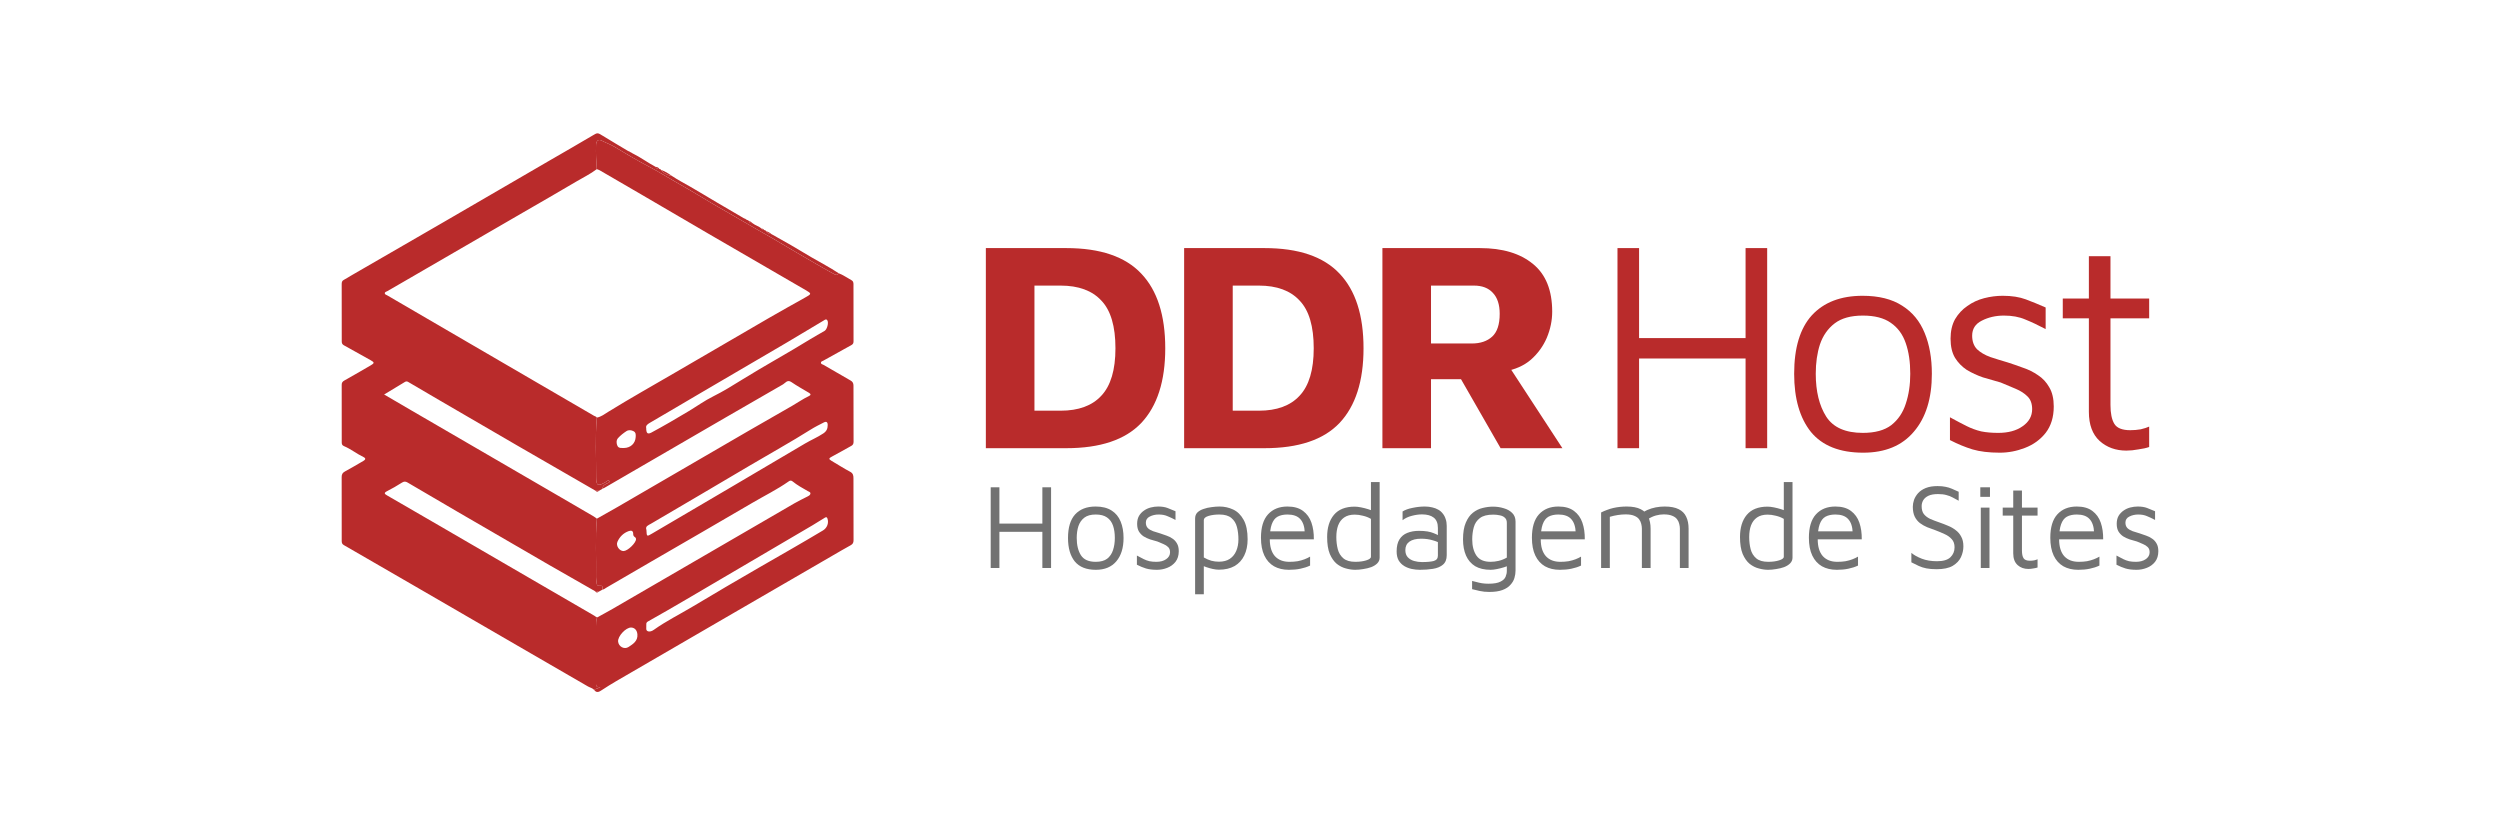 <svg width="300" height="100" viewBox="0 0 300 100" fill="none" xmlns="http://www.w3.org/2000/svg">
<path d="M91.379 27.432C91.059 27.132 90.61 27.047 90.28 26.765C90.083 26.788 89.924 26.745 89.871 26.523C89.809 26.445 89.73 26.399 89.631 26.388C89.586 26.361 89.541 26.334 89.497 26.307L89.488 26.282L89.463 26.288C89.411 26.264 89.36 26.239 89.308 26.215C88.213 25.574 87.117 24.936 86.023 24.292C84.97 23.671 83.927 23.033 82.868 22.423C82.127 21.996 81.364 21.604 80.652 21.127C80.134 21.019 79.663 20.827 79.327 20.392L79.32 20.378C79.294 20.357 79.266 20.335 79.24 20.313C79.207 20.303 79.174 20.292 79.141 20.281C78.939 20.278 78.753 20.247 78.672 20.023C77.72 19.514 76.851 18.863 75.88 18.389C75.839 18.364 75.799 18.341 75.757 18.316L75.741 18.29L75.71 18.292C75.663 18.266 75.616 18.24 75.569 18.214L75.558 18.19L75.532 18.193C75.481 18.17 75.431 18.146 75.38 18.124C74.367 17.517 73.347 16.922 72.343 16.301C71.677 15.889 71.706 15.906 71.023 16.313C69.36 17.304 67.676 18.261 66.002 19.233C61.761 21.696 57.524 24.166 53.282 26.625C49.541 28.794 45.794 30.953 42.051 33.117C41.78 33.274 41.521 33.448 41.245 33.593C41.023 33.71 41.003 33.899 41.003 34.109C41.006 36.399 41.008 38.688 41.01 40.977C41.01 41.178 41.067 41.326 41.266 41.434C42.349 42.026 43.423 42.631 44.498 43.236C44.943 43.486 44.941 43.578 44.496 43.837C43.438 44.45 42.385 45.07 41.318 45.664C41.092 45.79 41.003 45.932 41.004 46.178C41.009 48.483 41.007 50.787 41.008 53.093C41.008 53.292 41.058 53.444 41.276 53.534C42.1 53.878 42.798 54.452 43.602 54.837C43.95 55.004 43.857 55.166 43.586 55.322C42.858 55.74 42.138 56.177 41.398 56.572C41.107 56.727 40.999 56.917 41 57.236C41.009 59.792 41.005 62.348 41.006 64.904C41.006 65.113 41.033 65.281 41.256 65.409C44.095 67.04 46.928 68.682 49.761 70.325C53.896 72.72 58.029 75.12 62.164 77.516C64.956 79.134 67.751 80.748 70.543 82.367C70.796 82.514 71.101 82.565 71.307 82.796C71.5 82.61 71.783 82.624 72.051 82.459C71.478 82.532 71.519 82.184 71.52 81.839C71.526 79.615 71.526 77.391 71.52 75.167C71.52 74.804 71.538 74.448 71.645 74.099V74.102C71.604 74.077 71.564 74.052 71.523 74.027C71.46 73.982 71.4 73.932 71.332 73.893C64.841 70.123 58.351 66.353 51.859 62.583C50.057 61.537 48.254 60.491 46.449 59.45C46.141 59.273 46.034 59.153 46.44 58.944C47.052 58.629 47.654 58.288 48.232 57.915C48.488 57.749 48.674 57.763 48.915 57.905C50.899 59.073 52.885 60.238 54.875 61.396C58.558 63.539 62.242 65.681 65.931 67.815C67.746 68.865 69.573 69.897 71.395 70.937C71.543 70.919 71.689 70.912 71.809 71.026C71.968 70.938 72.127 70.849 72.287 70.76C72.328 70.533 72.355 70.25 72.035 70.292C71.627 70.345 71.605 70.124 71.585 69.843C71.57 69.656 71.525 69.47 71.529 69.284C71.572 66.937 71.416 64.586 71.627 62.241C71.501 62.152 71.381 62.051 71.248 61.973C69.976 61.228 68.703 60.487 67.429 59.747C61.384 56.233 55.338 52.721 49.293 49.208C48.241 48.597 47.193 47.981 46.096 47.339C46.96 46.818 47.772 46.332 48.58 45.839C48.717 45.754 48.835 45.747 48.972 45.827C50.242 46.573 51.511 47.319 52.784 48.061C55.871 49.859 58.958 51.659 62.049 53.451C65.188 55.27 68.332 57.079 71.475 58.892C71.608 58.895 71.741 58.898 71.873 58.9C72.016 58.816 72.159 58.731 72.302 58.647C72.323 58.25 72.614 58.107 72.924 57.975C73.031 57.93 73.211 57.877 73.126 57.726C73.051 57.592 72.904 57.68 72.798 57.751C72.746 57.786 72.702 57.832 72.648 57.864C71.763 58.381 71.537 58.294 71.54 57.275C71.549 54.887 71.41 52.497 71.621 50.112C71.546 49.974 71.391 49.958 71.272 49.889C66.07 46.858 60.867 43.831 55.664 40.802C52.602 39.02 49.541 37.236 46.48 35.451C46.363 35.382 46.174 35.341 46.172 35.192C46.171 35.037 46.362 35.004 46.48 34.936C46.993 34.637 47.509 34.344 48.023 34.046C52.932 31.201 57.84 28.355 62.75 25.509C64.879 24.275 67.017 23.058 69.132 21.8C69.965 21.304 70.844 20.885 71.618 20.294C71.551 19.326 71.489 18.358 71.528 17.387C71.549 16.879 71.81 16.668 72.21 16.878C72.731 17.152 73.295 17.343 73.794 17.646C75.096 18.441 76.404 19.223 77.756 19.929C78.887 20.52 79.97 21.195 81.072 21.831C82.132 22.443 83.206 23.037 84.248 23.685C85.52 24.477 86.833 25.201 88.129 25.955C89.084 26.511 90.038 27.068 90.995 27.621C91.535 27.934 92.084 28.235 92.623 28.55C93.599 29.123 94.569 29.707 95.545 30.28C96.565 30.878 97.588 31.473 98.613 32.062C99.138 32.365 99.666 32.661 100.203 32.942C100.372 33.032 100.543 32.992 100.614 32.774C99.571 32.071 98.446 31.508 97.365 30.868C96.559 30.39 95.76 29.905 94.949 29.435C94.167 28.981 93.374 28.544 92.587 28.098C92.323 28.064 92.073 28.004 91.939 27.737C91.886 27.653 91.806 27.616 91.71 27.604C91.56 27.62 91.451 27.561 91.38 27.429L91.379 27.432Z" fill="#B92B2B"/>
<path d="M71.642 74.1C71.536 74.448 71.517 74.804 71.518 75.167C71.524 77.391 71.524 79.615 71.518 81.839C71.518 82.184 71.475 82.532 72.049 82.459C71.782 82.624 71.497 82.61 71.304 82.796C71.606 83.22 71.941 82.995 72.226 82.806C73.349 82.062 74.523 81.404 75.686 80.727C79.479 78.518 83.276 76.318 87.072 74.116C91.37 71.624 95.668 69.131 99.966 66.639C100.671 66.23 101.375 65.817 102.089 65.426C102.343 65.285 102.426 65.11 102.425 64.823C102.411 62.345 102.407 59.867 102.415 57.389C102.416 57.032 102.363 56.791 101.998 56.6C101.238 56.204 100.522 55.727 99.78 55.299C99.413 55.088 99.464 54.982 99.814 54.8C100.606 54.388 101.374 53.931 102.159 53.504C102.369 53.389 102.429 53.232 102.428 53.006C102.419 50.764 102.412 48.521 102.417 46.279C102.417 45.993 102.325 45.808 102.079 45.667C100.991 45.045 99.907 44.415 98.823 43.785C98.707 43.718 98.519 43.707 98.514 43.535C98.508 43.362 98.691 43.34 98.81 43.274C99.933 42.648 101.055 42.017 102.184 41.399C102.387 41.288 102.424 41.138 102.424 40.939C102.419 38.664 102.416 36.391 102.417 34.117C102.417 33.915 102.381 33.734 102.195 33.634C101.666 33.349 101.18 32.987 100.612 32.775C100.541 32.994 100.371 33.033 100.2 32.943C99.664 32.661 99.136 32.365 98.611 32.063C97.586 31.474 96.563 30.879 95.542 30.281C94.566 29.708 93.596 29.124 92.62 28.551C92.081 28.235 91.533 27.935 90.992 27.622C90.036 27.069 89.082 26.512 88.126 25.956C86.831 25.202 85.518 24.477 84.246 23.686C83.204 23.038 82.13 22.444 81.07 21.832C79.968 21.195 78.884 20.52 77.754 19.93C76.402 19.224 75.094 18.441 73.791 17.647C73.294 17.344 72.729 17.153 72.208 16.88C71.806 16.669 71.545 16.88 71.526 17.388C71.486 18.359 71.548 19.327 71.616 20.295C71.732 20.341 71.855 20.374 71.963 20.435C73.643 21.409 75.322 22.384 77 23.363C79.652 24.911 82.299 26.467 84.952 28.01C88.853 30.278 92.76 32.533 96.659 34.802C97.424 35.248 97.412 35.26 96.596 35.717C95.156 36.524 93.713 37.324 92.285 38.151C88.53 40.326 84.782 42.511 81.034 44.698C78.345 46.266 75.631 47.79 72.98 49.424C72.548 49.691 72.141 50.019 71.619 50.112C71.407 52.497 71.546 54.887 71.538 57.275C71.534 58.294 71.76 58.381 72.646 57.864C72.7 57.833 72.744 57.786 72.796 57.751C72.902 57.681 73.049 57.593 73.123 57.726C73.208 57.878 73.027 57.93 72.922 57.975C72.612 58.108 72.321 58.251 72.299 58.647C72.383 58.608 72.472 58.576 72.552 58.529C75.045 57.082 77.539 55.634 80.032 54.187C84.673 51.493 89.309 48.793 93.964 46.123C94.236 45.968 94.479 45.514 94.965 45.849C95.646 46.318 96.375 46.716 97.086 47.142C97.332 47.29 97.307 47.418 97.064 47.532C96.375 47.855 95.757 48.3 95.099 48.674C91.556 50.685 88.04 52.741 84.518 54.786C81.036 56.806 77.557 58.834 74.075 60.855C73.264 61.326 72.442 61.78 71.624 62.241C71.413 64.586 71.57 66.937 71.527 69.284C71.523 69.47 71.568 69.657 71.582 69.843C71.604 70.124 71.624 70.345 72.032 70.293C72.354 70.251 72.326 70.534 72.285 70.76C72.481 70.735 72.623 70.602 72.784 70.508C74.573 69.47 76.359 68.425 78.148 67.387C82.187 65.043 86.237 62.717 90.264 60.352C91.727 59.493 93.256 58.744 94.648 57.764C94.778 57.672 94.927 57.617 95.105 57.764C95.662 58.222 96.297 58.564 96.92 58.924C97.05 59 97.259 59.037 97.252 59.217C97.246 59.395 97.074 59.489 96.918 59.57C96.381 59.845 95.835 60.107 95.313 60.408C93.236 61.605 91.167 62.815 89.095 64.019C83.892 67.04 78.691 70.063 73.487 73.08C72.879 73.433 72.258 73.759 71.642 74.098V74.1ZM77.553 75.148C77.575 74.93 77.48 74.73 77.758 74.574C79.302 73.709 80.835 72.821 82.362 71.926C87.419 68.961 92.473 65.991 97.526 63.02C97.984 62.75 98.426 62.452 98.886 62.185C99.008 62.113 99.193 61.939 99.293 62.22C99.482 62.754 99.253 63.355 98.762 63.65C96.231 65.168 93.665 66.624 91.108 68.096C88.447 69.627 85.801 71.188 83.165 72.764C81.597 73.703 79.953 74.516 78.458 75.579C78.248 75.729 77.963 75.854 77.711 75.734C77.483 75.625 77.568 75.347 77.554 75.149L77.553 75.148ZM77.546 51.371C77.475 51.105 77.653 50.93 77.949 50.757C80.131 49.49 82.299 48.2 84.476 46.924C87.761 44.997 91.052 43.081 94.336 41.152C95.845 40.264 97.342 39.355 98.846 38.46C98.984 38.378 99.151 38.226 99.287 38.453C99.461 38.742 99.25 39.528 98.948 39.708C98.383 40.045 97.8 40.352 97.24 40.699C94.539 42.37 91.747 43.885 89.048 45.562C87.925 46.26 86.793 46.963 85.598 47.557C84.561 48.072 83.612 48.759 82.615 49.356C81.152 50.231 79.682 51.096 78.179 51.901C77.725 52.144 77.545 52.019 77.546 51.371ZM77.57 63.59C77.405 63.143 77.796 63.035 78.124 62.842C82.072 60.528 86.02 58.21 89.958 55.877C92.398 54.43 94.881 53.06 97.283 51.55C97.787 51.233 98.323 50.968 98.853 50.697C99.158 50.541 99.323 50.636 99.324 51.002C99.324 51.437 99.193 51.747 98.799 52.01C98.097 52.48 97.318 52.801 96.596 53.229C93.671 54.967 90.739 56.689 87.807 58.413C84.619 60.287 81.427 62.157 78.24 64.033C77.608 64.405 77.61 64.414 77.57 63.59ZM75.739 75.304C76.158 75.318 76.446 75.624 76.488 76.117C76.555 76.915 75.975 77.28 75.425 77.639C74.92 77.969 74.245 77.606 74.173 76.999C74.099 76.369 75.1 75.285 75.738 75.304H75.739ZM74.862 53.761C74.64 53.739 74.255 53.833 74.097 53.511C73.955 53.223 73.936 52.826 74.167 52.57C74.456 52.248 74.811 51.974 75.173 51.737C75.429 51.57 75.747 51.599 76.029 51.746C76.325 51.901 76.295 52.194 76.281 52.451C76.239 53.21 75.674 53.751 74.862 53.761V53.761ZM74.827 66.127C74.336 66.137 73.879 65.493 74.091 65.017C74.359 64.412 74.813 63.956 75.45 63.731C75.743 63.627 75.99 63.675 75.985 64.075C75.983 64.225 76.028 64.35 76.162 64.434C76.257 64.495 76.325 64.574 76.323 64.701C76.315 65.166 75.319 66.119 74.826 66.128L74.827 66.127Z" fill="#B92B2B"/>
<path d="M79.327 20.395C79.665 20.829 80.136 21.021 80.653 21.129C80.237 20.836 79.821 20.546 79.327 20.395Z" fill="#B92B2B"/>
<path d="M91.937 27.742C92.072 28.008 92.322 28.069 92.585 28.103C92.398 27.931 92.179 27.815 91.937 27.742Z" fill="#B92B2B"/>
<path d="M78.672 20.027C78.753 20.251 78.939 20.282 79.141 20.285C79.03 20.118 78.874 20.03 78.672 20.027Z" fill="#B92B2B"/>
<path d="M89.87 26.523C89.923 26.746 90.081 26.789 90.28 26.766C90.167 26.645 90.034 26.559 89.87 26.523Z" fill="#B92B2B"/>
<path d="M91.379 27.434C91.449 27.566 91.559 27.625 91.709 27.609C91.623 27.505 91.529 27.415 91.379 27.434Z" fill="#B92B2B"/>
<path d="M75.38 18.126C75.431 18.149 75.481 18.172 75.532 18.195C75.498 18.136 75.449 18.109 75.38 18.126Z" fill="#B92B2B"/>
<path d="M75.757 18.318C75.797 18.343 75.838 18.366 75.879 18.391C75.839 18.366 75.798 18.343 75.757 18.318Z" fill="#B92B2B"/>
<path d="M79.24 20.318C79.267 20.34 79.294 20.362 79.321 20.384C79.322 20.327 79.308 20.29 79.24 20.318Z" fill="#B92B2B"/>
<path d="M89.309 26.216C89.361 26.24 89.412 26.265 89.463 26.289C89.43 26.226 89.38 26.199 89.309 26.216Z" fill="#B92B2B"/>
<path d="M89.496 26.309C89.541 26.336 89.587 26.362 89.631 26.39C89.586 26.362 89.54 26.336 89.496 26.309Z" fill="#B92B2B"/>
<path d="M71.393 70.938C71.51 71.063 71.627 71.187 71.806 71.027C71.686 70.914 71.54 70.92 71.393 70.938Z" fill="#B92B2B"/>
<path d="M71.472 58.893C71.602 59.054 71.735 59.031 71.87 58.9C71.737 58.897 71.604 58.895 71.472 58.893Z" fill="#B92B2B"/>
<path d="M71.644 74.103C71.626 74.04 71.583 74.019 71.521 74.027C71.562 74.053 71.603 74.077 71.644 74.103Z" fill="#B92B2B"/>
<path d="M256.387 68.377C255.864 68.377 255.424 68.324 255.066 68.217C254.717 68.111 254.354 67.961 253.977 67.767V66.664C254.277 66.828 254.543 66.969 254.775 67.085C255.007 67.201 255.245 67.288 255.487 67.346C255.729 67.395 256.004 67.419 256.314 67.419C256.798 67.419 257.19 67.312 257.49 67.099C257.8 66.886 257.955 66.611 257.955 66.272C257.955 66.001 257.878 65.793 257.723 65.647C257.577 65.502 257.389 65.381 257.156 65.284C256.924 65.188 256.682 65.086 256.43 64.979C256.15 64.902 255.864 64.82 255.574 64.733C255.293 64.636 255.032 64.515 254.79 64.37C254.557 64.215 254.369 64.021 254.223 63.789C254.078 63.547 254.006 63.237 254.006 62.859C254.006 62.492 254.078 62.177 254.223 61.916C254.378 61.654 254.577 61.441 254.819 61.277C255.061 61.103 255.332 60.977 255.632 60.899C255.932 60.822 256.232 60.783 256.532 60.783C256.968 60.783 257.34 60.841 257.65 60.957C257.96 61.074 258.279 61.204 258.608 61.349V62.395C258.241 62.201 257.911 62.046 257.621 61.93C257.331 61.804 256.987 61.742 256.59 61.742C256.193 61.742 255.835 61.824 255.516 61.988C255.206 62.143 255.051 62.385 255.051 62.714C255.051 62.985 255.128 63.203 255.283 63.368C255.448 63.523 255.661 63.648 255.922 63.745C256.184 63.832 256.464 63.919 256.764 64.007C257.006 64.084 257.258 64.171 257.519 64.268C257.781 64.355 258.023 64.476 258.245 64.631C258.468 64.776 258.647 64.97 258.783 65.212C258.928 65.454 259 65.763 259 66.141C259 66.654 258.87 67.08 258.608 67.419C258.347 67.748 258.013 67.99 257.607 68.145C257.21 68.3 256.803 68.377 256.387 68.377Z" fill="#727272"/>
<path d="M249.39 68.377C248.702 68.377 248.107 68.237 247.604 67.956C247.1 67.666 246.713 67.235 246.442 66.664C246.171 66.093 246.036 65.381 246.036 64.529C246.036 63.281 246.316 62.346 246.878 61.727C247.449 61.098 248.228 60.783 249.215 60.783C249.99 60.783 250.609 60.957 251.074 61.306C251.548 61.654 251.887 62.124 252.09 62.714C252.294 63.305 252.39 63.973 252.381 64.718H246.558L246.631 63.76H251.698L251.292 63.905C251.263 63.179 251.079 62.637 250.74 62.279C250.411 61.921 249.903 61.742 249.215 61.742C248.741 61.742 248.344 61.829 248.025 62.003C247.715 62.177 247.483 62.482 247.328 62.918C247.173 63.343 247.096 63.944 247.096 64.718C247.096 65.599 247.299 66.272 247.705 66.736C248.122 67.191 248.702 67.419 249.448 67.419C249.806 67.419 250.135 67.395 250.435 67.346C250.735 67.288 251.011 67.211 251.263 67.114C251.514 67.017 251.737 66.911 251.931 66.794V67.869C251.582 68.033 251.195 68.159 250.769 68.246C250.353 68.334 249.893 68.377 249.39 68.377Z" fill="#727272"/>
<path d="M243.403 68.274C242.89 68.274 242.46 68.119 242.111 67.809C241.763 67.49 241.588 67.02 241.588 66.401V61.871H240.325V60.913H241.588V58.865H242.634V60.913H244.507V61.871H242.634V66.067C242.634 66.474 242.697 66.778 242.823 66.982C242.948 67.185 243.205 67.287 243.592 67.287C243.766 67.287 243.936 67.272 244.1 67.243C244.265 67.204 244.4 67.161 244.507 67.112V68.1C244.371 68.148 244.197 68.187 243.984 68.216C243.781 68.255 243.587 68.274 243.403 68.274Z" fill="#727272"/>
<path d="M237.694 68.159V60.914H238.739V68.159H237.694ZM237.636 59.622V58.475H238.797V59.622H237.636Z" fill="#727272"/>
<path d="M232.398 68.305C231.914 68.305 231.503 68.271 231.164 68.204C230.825 68.136 230.521 68.039 230.249 67.913C229.978 67.787 229.683 67.642 229.364 67.478V66.345C229.674 66.606 230.09 66.839 230.612 67.042C231.135 67.245 231.745 67.347 232.442 67.347C233.178 67.347 233.71 67.192 234.039 66.882C234.378 66.563 234.547 66.161 234.547 65.677C234.547 65.271 234.436 64.946 234.213 64.704C233.991 64.453 233.705 64.249 233.357 64.094C233.008 63.93 232.64 63.775 232.253 63.63C231.924 63.514 231.595 63.393 231.266 63.267C230.946 63.131 230.656 62.967 230.395 62.773C230.133 62.57 229.925 62.313 229.77 62.004C229.615 61.684 229.538 61.287 229.538 60.813C229.538 60.552 229.586 60.276 229.683 59.985C229.79 59.695 229.954 59.424 230.177 59.172C230.409 58.921 230.714 58.717 231.092 58.562C231.479 58.407 231.948 58.33 232.5 58.33C232.878 58.33 233.197 58.359 233.458 58.417C233.729 58.466 233.986 58.543 234.228 58.65C234.47 58.746 234.741 58.867 235.041 59.013V60.087C234.789 59.942 234.547 59.811 234.315 59.695C234.092 59.569 233.841 59.472 233.56 59.404C233.289 59.327 232.955 59.288 232.558 59.288C232.084 59.288 231.701 59.356 231.411 59.492C231.13 59.627 230.922 59.806 230.787 60.029C230.661 60.252 230.598 60.489 230.598 60.74C230.598 61.137 230.685 61.452 230.859 61.684C231.043 61.916 231.295 62.11 231.614 62.265C231.943 62.41 232.321 62.555 232.747 62.7C233.086 62.817 233.424 62.947 233.763 63.093C234.102 63.228 234.407 63.402 234.678 63.615C234.959 63.819 235.181 64.08 235.346 64.399C235.52 64.709 235.607 65.096 235.607 65.561C235.607 65.997 235.511 66.427 235.317 66.853C235.123 67.269 234.794 67.618 234.33 67.899C233.865 68.17 233.221 68.305 232.398 68.305Z" fill="#727272"/>
<path d="M220.421 68.377C219.734 68.377 219.138 68.237 218.635 67.956C218.132 67.666 217.744 67.235 217.473 66.664C217.202 66.093 217.067 65.381 217.067 64.529C217.067 63.281 217.348 62.346 217.909 61.727C218.48 61.098 219.259 60.783 220.247 60.783C221.021 60.783 221.641 60.957 222.105 61.306C222.58 61.654 222.918 62.124 223.122 62.714C223.325 63.305 223.422 63.973 223.412 64.718H217.59L217.662 63.76H222.73L222.323 63.905C222.294 63.179 222.11 62.637 221.771 62.279C221.442 61.921 220.934 61.742 220.247 61.742C219.772 61.742 219.376 61.829 219.056 62.003C218.746 62.177 218.514 62.482 218.359 62.918C218.204 63.343 218.127 63.944 218.127 64.718C218.127 65.599 218.33 66.272 218.737 66.736C219.153 67.191 219.734 67.419 220.479 67.419C220.837 67.419 221.166 67.395 221.466 67.346C221.766 67.288 222.042 67.211 222.294 67.114C222.546 67.017 222.768 66.911 222.962 66.794V67.869C222.613 68.033 222.226 68.159 221.8 68.246C221.384 68.334 220.924 68.377 220.421 68.377Z" fill="#727272"/>
<path d="M212.169 68.376C211.82 68.376 211.453 68.323 211.065 68.217C210.678 68.12 210.31 67.936 209.962 67.665C209.623 67.384 209.342 66.987 209.12 66.474C208.907 65.952 208.8 65.274 208.8 64.442C208.8 63.319 209.071 62.433 209.613 61.785C210.165 61.126 210.998 60.797 212.111 60.797C212.324 60.797 212.575 60.826 212.866 60.884C213.156 60.942 213.442 61.015 213.723 61.102C214.003 61.189 214.236 61.281 214.419 61.378L214.056 61.741V57.85H215.102V66.91C215.102 67.181 215.005 67.413 214.812 67.607C214.628 67.791 214.386 67.941 214.086 68.057C213.785 68.163 213.466 68.241 213.127 68.289C212.788 68.347 212.469 68.376 212.169 68.376ZM212.183 67.418C212.687 67.418 213.122 67.36 213.49 67.244C213.868 67.128 214.056 66.983 214.056 66.808V62.264C213.756 62.089 213.432 61.964 213.084 61.886C212.745 61.799 212.421 61.755 212.111 61.755C211.588 61.755 211.162 61.872 210.833 62.104C210.514 62.327 210.276 62.641 210.122 63.048C209.976 63.445 209.904 63.909 209.904 64.442C209.904 64.964 209.962 65.453 210.078 65.908C210.194 66.353 210.417 66.716 210.746 66.997C211.075 67.278 211.554 67.418 212.183 67.418Z" fill="#727272"/>
<path d="M198.072 63.44V68.159H197.026V63.44C197.026 63.266 197.002 63.082 196.954 62.889C196.915 62.695 196.833 62.511 196.707 62.337C196.581 62.153 196.388 62.008 196.126 61.901C195.865 61.785 195.516 61.727 195.081 61.727C194.781 61.727 194.471 61.751 194.152 61.8C193.832 61.848 193.508 61.921 193.179 62.017V68.159H192.133V61.495C192.366 61.379 192.603 61.277 192.845 61.19C193.096 61.093 193.348 61.016 193.6 60.957C193.861 60.899 194.123 60.856 194.384 60.827C194.655 60.798 194.926 60.783 195.197 60.783C195.904 60.783 196.465 60.89 196.881 61.103C197.298 61.306 197.598 61.606 197.782 62.003C197.975 62.4 198.072 62.879 198.072 63.44ZM196.693 61.785C197.012 61.543 197.336 61.349 197.665 61.204C197.994 61.059 198.333 60.953 198.682 60.885C199.04 60.817 199.398 60.783 199.756 60.783C200.463 60.783 201.024 60.89 201.441 61.103C201.857 61.306 202.157 61.606 202.341 62.003C202.534 62.4 202.631 62.879 202.631 63.44V68.159H201.586V63.44C201.586 63.266 201.562 63.082 201.513 62.889C201.474 62.695 201.392 62.511 201.266 62.337C201.14 62.153 200.947 62.008 200.685 61.901C200.424 61.785 200.076 61.727 199.64 61.727C199.34 61.727 199.03 61.771 198.711 61.858C198.391 61.945 198.067 62.095 197.738 62.308L196.693 61.785Z" fill="#727272"/>
<path d="M187.184 68.377C186.497 68.377 185.902 68.237 185.398 67.956C184.895 67.666 184.508 67.235 184.237 66.664C183.966 66.093 183.83 65.381 183.83 64.529C183.83 63.281 184.111 62.346 184.672 61.727C185.243 61.098 186.023 60.783 187.01 60.783C187.784 60.783 188.404 60.957 188.868 61.306C189.343 61.654 189.682 62.124 189.885 62.714C190.088 63.305 190.185 63.973 190.175 64.718H184.353L184.425 63.76H189.493L189.086 63.905C189.057 63.179 188.873 62.637 188.535 62.279C188.205 61.921 187.697 61.742 187.01 61.742C186.536 61.742 186.139 61.829 185.819 62.003C185.51 62.177 185.277 62.482 185.122 62.918C184.967 63.343 184.89 63.944 184.89 64.718C184.89 65.599 185.093 66.272 185.5 66.736C185.916 67.191 186.497 67.419 187.242 67.419C187.6 67.419 187.93 67.395 188.23 67.346C188.53 67.288 188.806 67.211 189.057 67.114C189.309 67.017 189.532 66.911 189.725 66.794V67.869C189.377 68.033 188.989 68.159 188.564 68.246C188.147 68.334 187.688 68.377 187.184 68.377Z" fill="#727272"/>
<path d="M178.874 68.376C178.129 68.376 177.509 68.231 177.015 67.941C176.531 67.641 176.168 67.219 175.926 66.677C175.684 66.126 175.563 65.477 175.563 64.732C175.563 63.899 175.675 63.227 175.897 62.714C176.12 62.191 176.406 61.794 176.754 61.523C177.112 61.242 177.499 61.053 177.916 60.957C178.342 60.85 178.753 60.797 179.15 60.797C179.605 60.797 180.036 60.86 180.442 60.986C180.858 61.102 181.197 61.291 181.459 61.552C181.73 61.813 181.865 62.162 181.865 62.597V68.463C181.865 68.754 181.822 69.049 181.734 69.349C181.647 69.649 181.488 69.925 181.255 70.177C181.033 70.438 180.713 70.646 180.297 70.801C179.89 70.956 179.363 71.033 178.714 71.033C178.298 71.033 177.916 70.995 177.567 70.917C177.219 70.84 176.914 70.767 176.652 70.699V69.712C176.807 69.751 176.982 69.794 177.175 69.843C177.378 69.901 177.596 69.949 177.829 69.988C178.071 70.027 178.327 70.046 178.598 70.046C179.256 70.046 179.74 69.964 180.05 69.799C180.37 69.644 180.578 69.446 180.674 69.204C180.771 68.972 180.82 68.734 180.82 68.492V67.432L181.183 67.795C180.999 67.892 180.766 67.984 180.486 68.071C180.205 68.158 179.919 68.231 179.629 68.289C179.339 68.347 179.087 68.376 178.874 68.376ZM178.874 67.418C179.184 67.418 179.508 67.379 179.847 67.302C180.195 67.215 180.52 67.084 180.82 66.91V62.742C180.82 62.471 180.742 62.268 180.587 62.133C180.442 61.987 180.244 61.891 179.992 61.842C179.74 61.784 179.469 61.755 179.179 61.755C178.472 61.755 177.94 61.895 177.582 62.176C177.224 62.447 176.982 62.81 176.856 63.265C176.73 63.72 176.667 64.209 176.667 64.732C176.667 65.525 176.836 66.174 177.175 66.677C177.514 67.171 178.08 67.418 178.874 67.418Z" fill="#727272"/>
<path d="M170.384 68.377C170.065 68.377 169.74 68.343 169.411 68.275C169.092 68.208 168.792 68.091 168.511 67.927C168.24 67.762 168.017 67.54 167.843 67.259C167.678 66.969 167.596 66.606 167.596 66.17C167.596 65.57 167.708 65.091 167.93 64.733C168.162 64.365 168.477 64.103 168.874 63.949C169.28 63.784 169.745 63.702 170.268 63.702C170.665 63.702 171.008 63.726 171.299 63.774C171.589 63.823 171.846 63.895 172.068 63.992C172.301 64.079 172.509 64.181 172.693 64.297L172.896 65.255C172.673 65.091 172.349 64.95 171.923 64.834C171.507 64.708 171.047 64.645 170.544 64.645C169.934 64.645 169.464 64.762 169.135 64.994C168.806 65.226 168.642 65.565 168.642 66.01C168.642 66.368 168.738 66.654 168.932 66.867C169.135 67.08 169.387 67.23 169.687 67.317C169.997 67.404 170.311 67.448 170.631 67.448C171.26 67.448 171.734 67.404 172.054 67.317C172.383 67.22 172.547 67.007 172.547 66.678V63.353C172.547 62.792 172.383 62.38 172.054 62.119C171.725 61.858 171.255 61.727 170.645 61.727C170.258 61.727 169.847 61.785 169.411 61.901C168.985 62.008 168.617 62.182 168.308 62.424V61.379C168.608 61.185 169.009 61.04 169.513 60.943C170.016 60.836 170.505 60.783 170.979 60.783C171.299 60.783 171.594 60.817 171.865 60.885C172.136 60.943 172.378 61.035 172.591 61.161C172.804 61.277 172.983 61.432 173.128 61.625C173.283 61.809 173.399 62.027 173.477 62.279C173.564 62.521 173.607 62.797 173.607 63.106V66.62C173.607 67.133 173.453 67.516 173.143 67.767C172.843 68.019 172.446 68.183 171.952 68.261C171.468 68.338 170.945 68.377 170.384 68.377Z" fill="#727272"/>
<path d="M162.625 68.376C162.277 68.376 161.909 68.323 161.522 68.217C161.135 68.12 160.767 67.936 160.418 67.665C160.08 67.384 159.799 66.987 159.576 66.474C159.363 65.952 159.257 65.274 159.257 64.442C159.257 63.319 159.528 62.433 160.07 61.785C160.622 61.126 161.454 60.797 162.567 60.797C162.78 60.797 163.032 60.826 163.322 60.884C163.613 60.942 163.898 61.015 164.179 61.102C164.46 61.189 164.692 61.281 164.876 61.378L164.513 61.741V57.85H165.558V66.91C165.558 67.181 165.462 67.413 165.268 67.607C165.084 67.791 164.842 67.941 164.542 68.057C164.242 68.163 163.923 68.241 163.584 68.289C163.245 68.347 162.926 68.376 162.625 68.376ZM162.64 67.418C163.143 67.418 163.579 67.36 163.947 67.244C164.324 67.128 164.513 66.983 164.513 66.808V62.264C164.213 62.089 163.889 61.964 163.54 61.886C163.201 61.799 162.877 61.755 162.567 61.755C162.045 61.755 161.619 61.872 161.29 62.104C160.97 62.327 160.733 62.641 160.578 63.048C160.433 63.445 160.36 63.909 160.36 64.442C160.36 64.964 160.418 65.453 160.535 65.908C160.651 66.353 160.873 66.716 161.202 66.997C161.532 67.278 162.011 67.418 162.64 67.418Z" fill="#727272"/>
<path d="M154.67 68.377C153.983 68.377 153.388 68.237 152.885 67.956C152.381 67.666 151.994 67.235 151.723 66.664C151.452 66.093 151.316 65.381 151.316 64.529C151.316 63.281 151.597 62.346 152.159 61.727C152.73 61.098 153.509 60.783 154.496 60.783C155.271 60.783 155.89 60.957 156.355 61.306C156.829 61.654 157.168 62.124 157.371 62.714C157.574 63.305 157.671 63.973 157.662 64.718H151.839L151.912 63.76H156.979L156.573 63.905C156.544 63.179 156.36 62.637 156.021 62.279C155.692 61.921 155.184 61.742 154.496 61.742C154.022 61.742 153.625 61.829 153.306 62.003C152.996 62.177 152.764 62.482 152.609 62.918C152.454 63.343 152.376 63.944 152.376 64.718C152.376 65.599 152.58 66.272 152.986 66.736C153.402 67.191 153.983 67.419 154.729 67.419C155.087 67.419 155.416 67.395 155.716 67.346C156.016 67.288 156.292 67.211 156.544 67.114C156.795 67.017 157.018 66.911 157.211 66.794V67.869C156.863 68.033 156.476 68.159 156.05 68.246C155.634 68.334 155.174 68.377 154.67 68.377Z" fill="#727272"/>
<path d="M146.258 68.363C146.046 68.363 145.804 68.334 145.532 68.275C145.271 68.217 145.015 68.145 144.763 68.058C144.511 67.971 144.289 67.879 144.095 67.782L144.458 67.419V71.31H143.413V62.221C143.413 61.921 143.505 61.679 143.688 61.495C143.882 61.311 144.129 61.17 144.429 61.074C144.729 60.967 145.048 60.895 145.387 60.856C145.726 60.807 146.046 60.783 146.346 60.783C146.926 60.783 147.473 60.904 147.986 61.146C148.499 61.388 148.916 61.8 149.235 62.38C149.554 62.952 149.714 63.731 149.714 64.718C149.714 65.463 149.579 66.112 149.308 66.664C149.046 67.206 148.659 67.627 148.146 67.927C147.633 68.217 147.004 68.363 146.258 68.363ZM146.258 67.404C146.791 67.404 147.226 67.293 147.565 67.07C147.914 66.838 148.175 66.519 148.349 66.112C148.524 65.705 148.611 65.241 148.611 64.718C148.611 64.195 148.553 63.706 148.436 63.252C148.32 62.797 148.098 62.434 147.769 62.163C147.439 61.882 146.96 61.742 146.331 61.742C145.828 61.742 145.387 61.8 145.01 61.916C144.642 62.032 144.458 62.197 144.458 62.409V66.896C144.758 67.07 145.058 67.201 145.358 67.288C145.658 67.365 145.958 67.404 146.258 67.404Z" fill="#727272"/>
<path d="M138.838 68.377C138.315 68.377 137.875 68.324 137.517 68.217C137.168 68.111 136.805 67.961 136.428 67.767V66.664C136.728 66.828 136.994 66.969 137.226 67.085C137.459 67.201 137.696 67.288 137.938 67.346C138.18 67.395 138.456 67.419 138.765 67.419C139.249 67.419 139.641 67.312 139.942 67.099C140.251 66.886 140.406 66.611 140.406 66.272C140.406 66.001 140.329 65.793 140.174 65.647C140.029 65.502 139.84 65.381 139.608 65.284C139.375 65.188 139.133 65.086 138.882 64.979C138.601 64.902 138.315 64.82 138.025 64.733C137.744 64.636 137.483 64.515 137.241 64.37C137.009 64.215 136.82 64.021 136.675 63.789C136.529 63.547 136.457 63.237 136.457 62.859C136.457 62.492 136.529 62.177 136.675 61.916C136.829 61.654 137.028 61.441 137.27 61.277C137.512 61.103 137.783 60.977 138.083 60.899C138.383 60.822 138.683 60.783 138.983 60.783C139.419 60.783 139.791 60.841 140.101 60.957C140.411 61.074 140.73 61.204 141.06 61.349V62.395C140.692 62.201 140.363 62.046 140.072 61.93C139.782 61.804 139.438 61.742 139.041 61.742C138.644 61.742 138.286 61.824 137.967 61.988C137.657 62.143 137.502 62.385 137.502 62.714C137.502 62.985 137.58 63.203 137.735 63.368C137.899 63.523 138.112 63.648 138.373 63.745C138.635 63.832 138.915 63.919 139.216 64.007C139.458 64.084 139.709 64.171 139.971 64.268C140.232 64.355 140.474 64.476 140.697 64.631C140.919 64.776 141.098 64.97 141.234 65.212C141.379 65.454 141.452 65.763 141.452 66.141C141.452 66.654 141.321 67.08 141.06 67.419C140.798 67.748 140.464 67.99 140.058 68.145C139.661 68.3 139.254 68.377 138.838 68.377Z" fill="#727272"/>
<path d="M131.501 68.377C130.368 68.377 129.526 68.043 128.974 67.375C128.432 66.698 128.161 65.759 128.161 64.558C128.161 63.3 128.447 62.356 129.018 61.727C129.599 61.098 130.417 60.783 131.472 60.783C132.256 60.783 132.895 60.943 133.388 61.262C133.882 61.572 134.245 62.013 134.477 62.584C134.71 63.145 134.826 63.803 134.826 64.558C134.826 65.749 134.535 66.683 133.955 67.361C133.383 68.038 132.565 68.377 131.501 68.377ZM131.486 67.419C132.077 67.419 132.536 67.293 132.866 67.041C133.195 66.78 133.427 66.436 133.563 66.01C133.708 65.575 133.78 65.091 133.78 64.558C133.78 63.987 133.708 63.494 133.563 63.077C133.417 62.651 133.175 62.322 132.837 62.09C132.507 61.858 132.057 61.742 131.486 61.742C130.905 61.742 130.45 61.867 130.121 62.119C129.792 62.371 129.555 62.709 129.41 63.135C129.274 63.552 129.207 64.026 129.207 64.558C129.207 65.41 129.376 66.102 129.715 66.635C130.054 67.157 130.644 67.419 131.486 67.419Z" fill="#727272"/>
<path d="M118.884 68.159V58.475H119.929V62.831H125.084V58.475H126.129V68.159H125.084V63.818H119.929V68.159H118.884Z" fill="#727272"/>
<path d="M165.889 53.783V29.771H177.588C180.3 29.771 182.424 30.407 183.96 31.679C185.496 32.927 186.264 34.835 186.264 37.403C186.264 38.459 186.048 39.503 185.616 40.535C185.184 41.543 184.548 42.419 183.708 43.163C182.868 43.883 181.812 44.351 180.54 44.567L180.18 42.587L187.488 53.783H180.072L174.06 43.307L176.652 45.503H171.721V53.783H165.889ZM171.721 41.219H176.616C177.648 41.219 178.464 40.943 179.064 40.391C179.664 39.839 179.964 38.927 179.964 37.655C179.964 36.551 179.688 35.711 179.136 35.135C178.608 34.559 177.852 34.271 176.868 34.271H171.721V41.219Z" fill="#B92B2B"/>
<path d="M142.096 53.783V29.771H151.743C155.823 29.771 158.823 30.791 160.743 32.831C162.663 34.847 163.623 37.835 163.623 41.795C163.623 45.731 162.663 48.719 160.743 50.759C158.823 52.775 155.823 53.783 151.743 53.783H142.096ZM147.928 49.283H151.06C153.219 49.283 154.851 48.683 155.955 47.483C157.083 46.283 157.647 44.387 157.647 41.795C157.647 39.155 157.083 37.247 155.955 36.071C154.851 34.871 153.219 34.271 151.06 34.271H147.928V49.283Z" fill="#B92B2B"/>
<path d="M118.302 53.783V29.771H127.95C132.03 29.771 135.03 30.791 136.95 32.831C138.87 34.847 139.83 37.835 139.83 41.795C139.83 45.731 138.87 48.719 136.95 50.759C135.03 52.775 132.03 53.783 127.95 53.783H118.302ZM124.134 49.283H127.266C129.426 49.283 131.058 48.683 132.162 47.483C133.29 46.283 133.854 44.387 133.854 41.795C133.854 39.155 133.29 37.247 132.162 36.071C131.058 34.871 129.426 34.271 127.266 34.271H124.134V49.283Z" fill="#B92B2B"/>
<path d="M255.165 54.072C253.893 54.072 252.825 53.688 251.961 52.92C251.097 52.128 250.665 50.964 250.665 49.428V38.196H247.533V35.82H250.665V30.744H253.257V35.82H257.9V38.196H253.257V48.6C253.257 49.608 253.413 50.364 253.725 50.868C254.037 51.372 254.673 51.624 255.633 51.624C256.065 51.624 256.485 51.588 256.893 51.516C257.3 51.42 257.636 51.312 257.9 51.192V53.64C257.564 53.76 257.133 53.856 256.605 53.928C256.101 54.024 255.621 54.072 255.165 54.072Z" fill="#B92B2B"/>
<path d="M239.97 54.322C238.675 54.322 237.583 54.19 236.695 53.926C235.831 53.662 234.931 53.29 233.995 52.81V50.074C234.739 50.482 235.399 50.83 235.975 51.118C236.551 51.406 237.139 51.622 237.739 51.766C238.339 51.886 239.023 51.946 239.79 51.946C240.99 51.946 241.962 51.682 242.706 51.154C243.474 50.626 243.858 49.942 243.858 49.102C243.858 48.43 243.666 47.914 243.282 47.554C242.922 47.194 242.454 46.894 241.878 46.654C241.302 46.414 240.702 46.162 240.078 45.898C239.383 45.706 238.675 45.502 237.955 45.286C237.259 45.046 236.611 44.746 236.011 44.386C235.435 44.002 234.967 43.522 234.607 42.946C234.247 42.346 234.067 41.578 234.067 40.642C234.067 39.73 234.247 38.95 234.607 38.302C234.991 37.654 235.483 37.126 236.083 36.718C236.683 36.286 237.355 35.974 238.099 35.782C238.843 35.59 239.587 35.494 240.33 35.494C241.41 35.494 242.334 35.638 243.102 35.926C243.87 36.214 244.662 36.538 245.478 36.898V39.49C244.566 39.01 243.75 38.626 243.03 38.338C242.31 38.026 241.458 37.87 240.474 37.87C239.491 37.87 238.603 38.074 237.811 38.482C237.043 38.866 236.659 39.466 236.659 40.282C236.659 40.954 236.851 41.494 237.235 41.902C237.643 42.286 238.171 42.598 238.819 42.838C239.467 43.054 240.162 43.27 240.906 43.486C241.506 43.678 242.13 43.894 242.778 44.134C243.426 44.35 244.026 44.65 244.578 45.034C245.13 45.394 245.574 45.874 245.91 46.474C246.27 47.074 246.45 47.842 246.45 48.778C246.45 50.05 246.126 51.106 245.478 51.946C244.83 52.762 244.002 53.362 242.994 53.746C242.01 54.13 241.002 54.322 239.97 54.322Z" fill="#B92B2B"/>
<path d="M223.579 54.322C220.771 54.322 218.683 53.494 217.315 51.838C215.971 50.158 215.299 47.83 215.299 44.854C215.299 41.734 216.007 39.394 217.423 37.834C218.863 36.274 220.891 35.494 223.507 35.494C225.451 35.494 227.035 35.89 228.259 36.682C229.483 37.45 230.383 38.542 230.959 39.958C231.535 41.35 231.823 42.982 231.823 44.854C231.823 47.806 231.103 50.122 229.663 51.802C228.247 53.482 226.219 54.322 223.579 54.322ZM223.543 51.946C225.007 51.946 226.147 51.634 226.963 51.01C227.779 50.362 228.355 49.51 228.691 48.454C229.051 47.374 229.231 46.174 229.231 44.854C229.231 43.438 229.051 42.214 228.691 41.182C228.331 40.126 227.731 39.31 226.891 38.734C226.075 38.158 224.959 37.87 223.543 37.87C222.103 37.87 220.975 38.182 220.159 38.806C219.343 39.43 218.755 40.27 218.395 41.326C218.059 42.358 217.891 43.534 217.891 44.854C217.891 46.966 218.311 48.682 219.151 50.002C219.991 51.298 221.455 51.946 223.543 51.946Z" fill="#B92B2B"/>
<path d="M194.098 53.783V29.771H196.69V40.571H209.469V29.771H212.061V53.783H209.469V43.019H196.69V53.783H194.098Z" fill="#B92B2B"/>
</svg>
